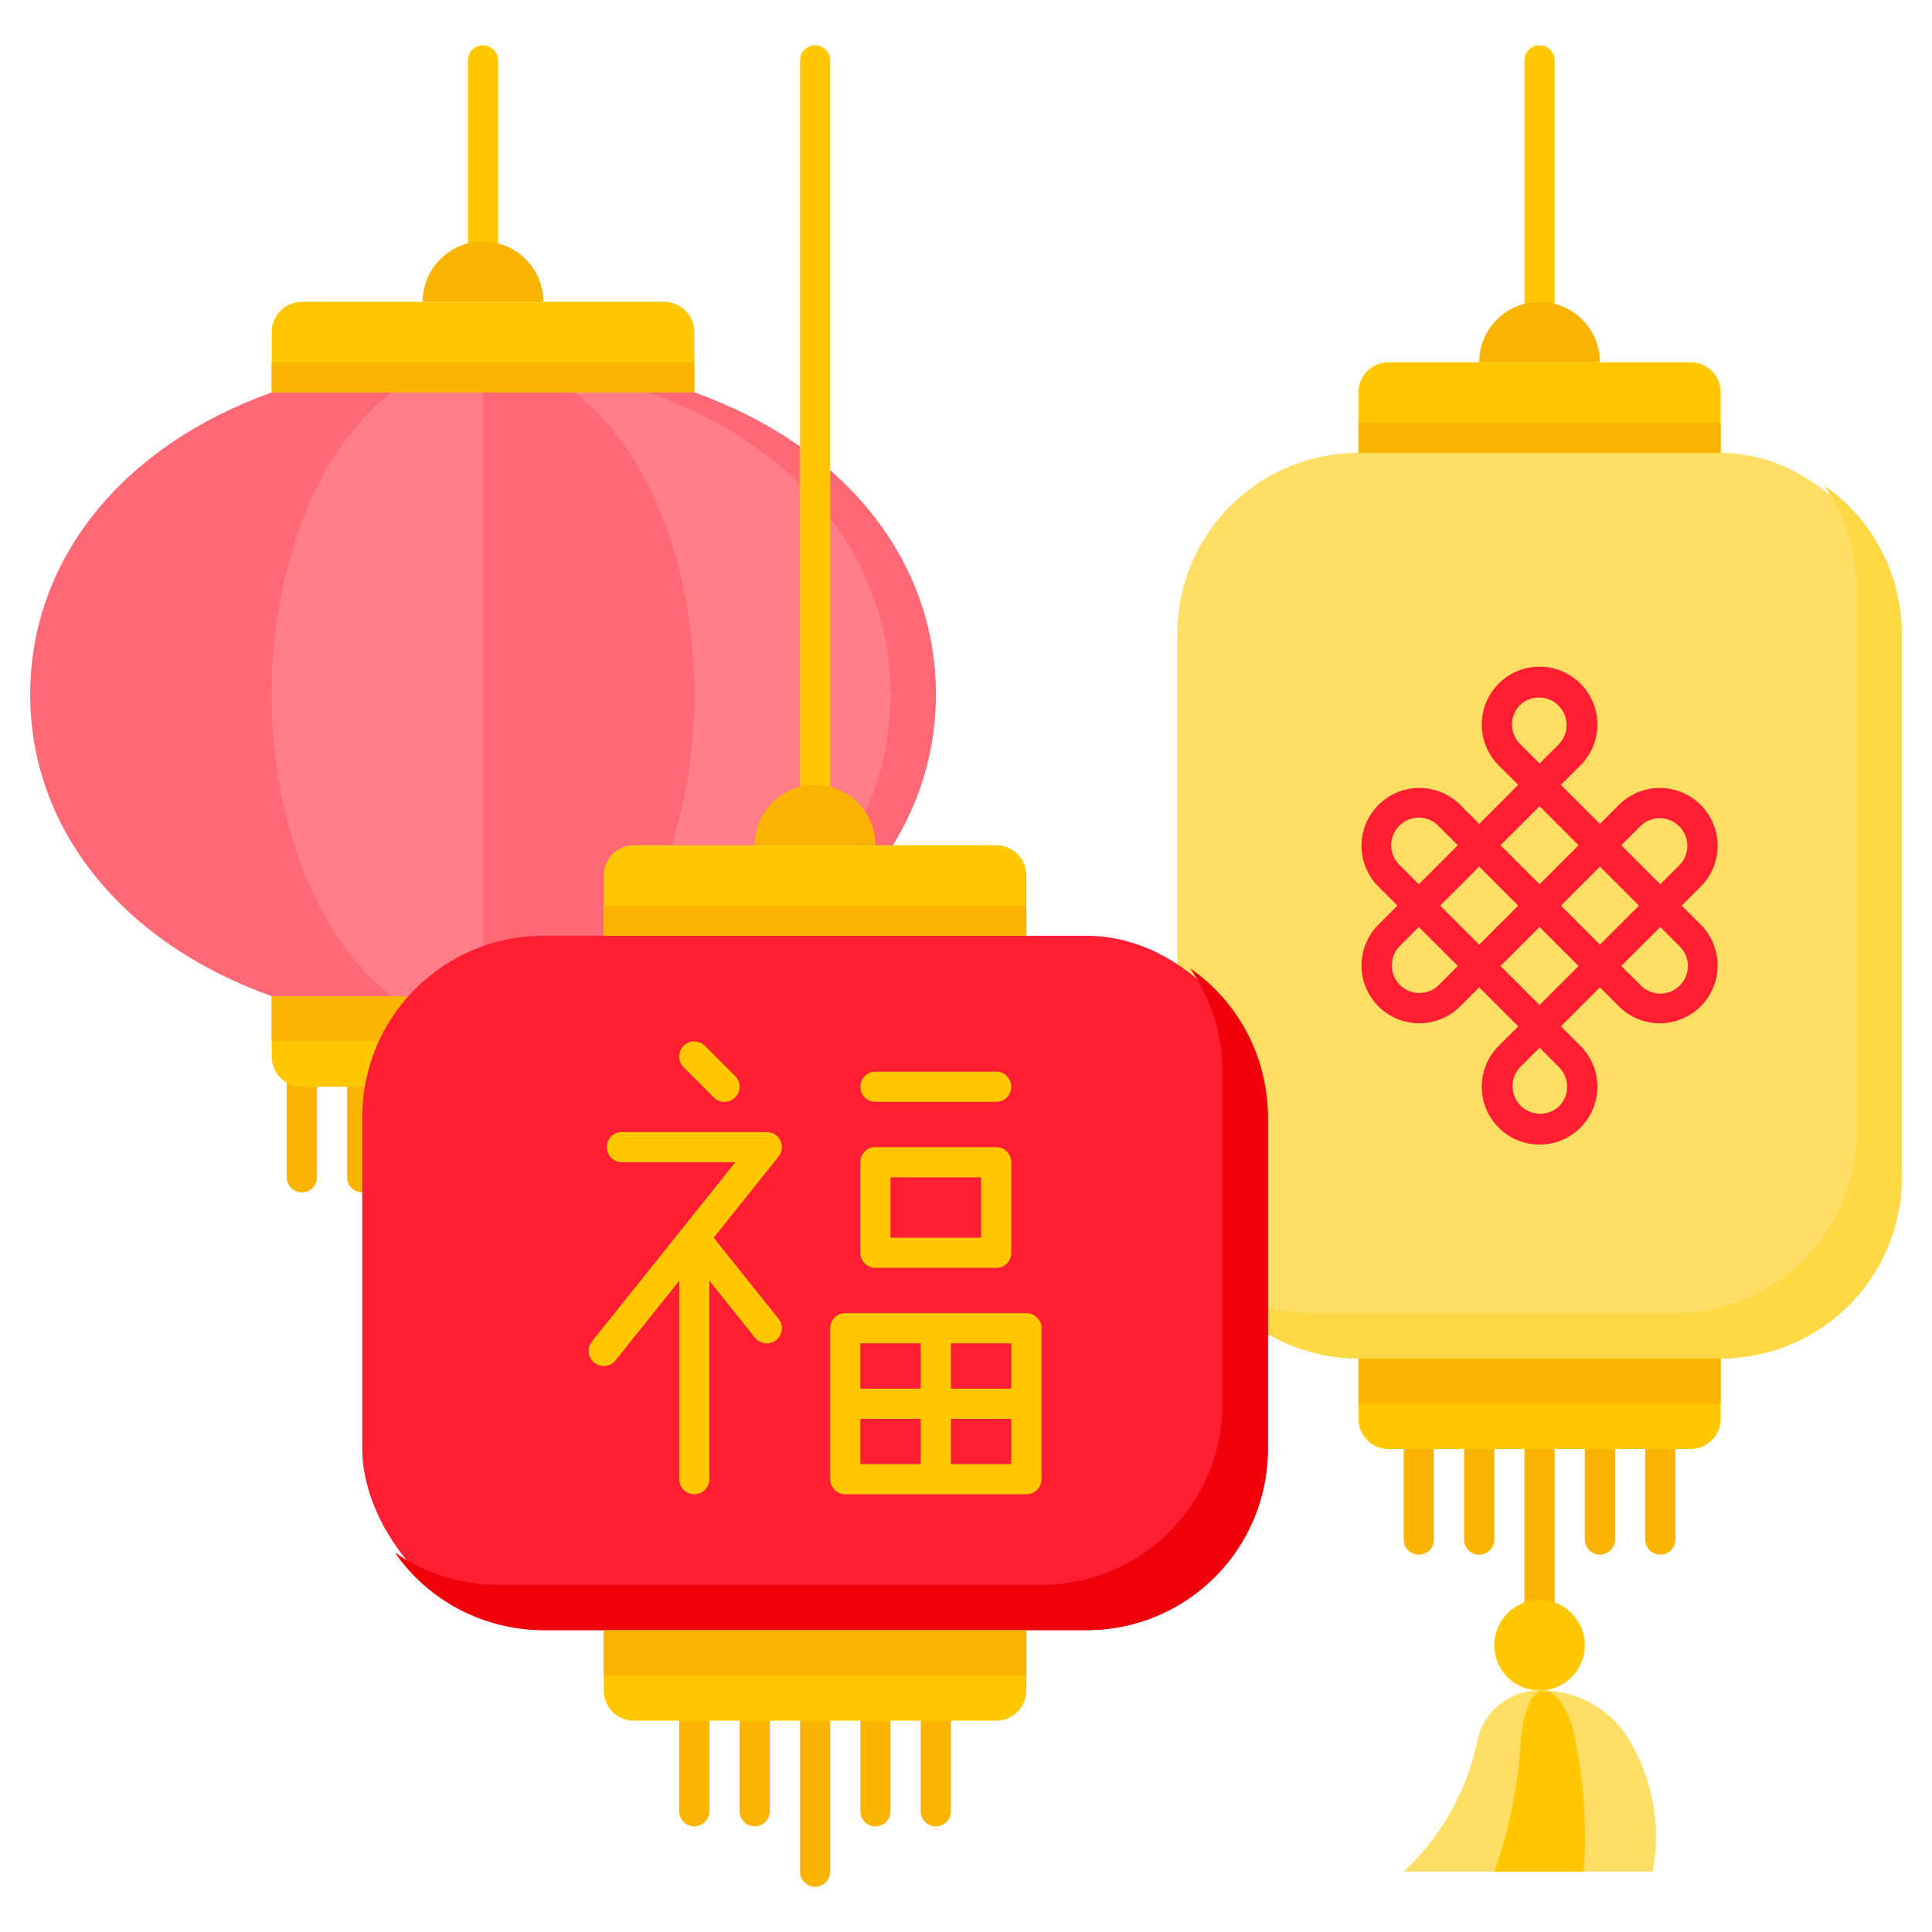 <?xml version="1.0" encoding="UTF-8"?> <svg xmlns="http://www.w3.org/2000/svg" id="flat" height="512" viewBox="0 0 64 64" width="512"><path d="m51 11.5a.5.5 0 0 1 -.5-.5v-9a.5.5 0 0 1 1 0v9a.5.5 0 0 1 -.5.5z" fill="#ffc800"></path><path d="m51 10a2 2 0 0 0 -2 2h4a2 2 0 0 0 -2-2z" fill="#f9b400"></path><path d="m57 15-6 2-6-2v-2a1 1 0 0 1 1-1h10a1 1 0 0 1 1 1z" fill="#ffc800"></path><path d="m16 9.5a.5.5 0 0 1 -.5-.5v-7a.5.5 0 0 1 1 0v7a.5.5 0 0 1 -.5.5z" fill="#ffc800"></path><path d="m23 13-7 2-7-2v-2a1 1 0 0 1 1-1h12a1 1 0 0 1 1 1z" fill="#ffc800"></path><path d="m16 8a2 2 0 0 0 -2 2h4a2 2 0 0 0 -2-2z" fill="#f9b400"></path><path d="m23 13h-7v20h7c5.021-1.8 8-5.592 8-10s-2.979-8.2-8-10z" fill="#ff7e8a"></path><path d="m16 43.5a.5.5 0 0 1 -.5-.5v-8a.5.5 0 0 1 1 0v8a.5.5 0 0 1 -.5.5z" fill="#ffc800"></path><path d="m12 39.5a.5.5 0 0 1 -.5-.5v-4a.5.5 0 0 1 1 0v4a.5.5 0 0 1 -.5.5z" fill="#f9b400"></path><path d="m10 39.5a.5.5 0 0 1 -.5-.5v-4a.5.5 0 0 1 1 0v4a.5.5 0 0 1 -.5.5z" fill="#f9b400"></path><path d="m14 39.5a.5.5 0 0 1 -.5-.5v-4a.5.5 0 0 1 1 0v4a.5.5 0 0 1 -.5.5z" fill="#ffc800"></path><path d="m18 39.5a.5.5 0 0 1 -.5-.5v-4a.5.5 0 0 1 1 0v4a.5.5 0 0 1 -.5.5z" fill="#ffc800"></path><path d="m20 39.5a.5.5 0 0 1 -.5-.5v-4a.5.5 0 0 1 1 0v4a.5.5 0 0 1 -.5.5z" fill="#ffc800"></path><path d="m22 39.5a.5.5 0 0 1 -.5-.5v-4a.5.5 0 0 1 1 0v4a.5.5 0 0 1 -.5.5z" fill="#ffc800"></path><path d="m9 33h14a0 0 0 0 1 0 0v2a1 1 0 0 1 -1 1h-12a1 1 0 0 1 -1-1v-2a0 0 0 0 1 0 0z" fill="#ffc800"></path><path d="m9 33h14v1.5h-14z" fill="#f9b400"></path><path d="m9 13c-5.021 1.8-8 5.593-8 10s2.979 8.2 8 10h7v-20z" fill="#ff6976"></path><path d="m29.5 23c0-4.407-2.979-8.2-8-10h1.5c5.021 1.8 8 5.593 8 10s-2.979 8.2-8 10h-1.5c5.021-1.8 8-5.592 8-10z" fill="#ff6976"></path><path d="m19.036 13h-3.036v20h3.036c2.343-1.8 3.964-5.592 3.964-10s-1.621-8.2-3.964-10z" fill="#ff6976"></path><path d="m12.964 13c-2.343 1.8-3.964 5.593-3.964 10s1.621 8.2 3.964 10h3.036v-20z" fill="#ff7e8a"></path><g fill="#f9b400"><path d="m51 54.5a.5.5 0 0 1 -.5-.5v-7a.5.5 0 0 1 1 0v7a.5.5 0 0 1 -.5.5z"></path><path d="m47 51.5a.5.5 0 0 1 -.5-.5v-4a.5.5 0 0 1 1 0v4a.5.5 0 0 1 -.5.5z"></path><path d="m49 51.5a.5.5 0 0 1 -.5-.5v-4a.5.5 0 0 1 1 0v4a.5.5 0 0 1 -.5.5z"></path><path d="m53 51.5a.5.5 0 0 1 -.5-.5v-4a.5.5 0 0 1 1 0v4a.5.5 0 0 1 -.5.5z"></path><path d="m55 51.5a.5.5 0 0 1 -.5-.5v-4a.5.5 0 0 1 1 0v4a.5.5 0 0 1 -.5.5z"></path><path d="m27 62.5a.5.5 0 0 1 -.5-.5v-6a.5.5 0 0 1 1 0v6a.5.5 0 0 1 -.5.5z"></path><path d="m23 60.5a.5.5 0 0 1 -.5-.5v-4a.5.5 0 0 1 1 0v4a.5.5 0 0 1 -.5.5z"></path><path d="m25 60.5a.5.5 0 0 1 -.5-.5v-4a.5.5 0 0 1 1 0v4a.5.5 0 0 1 -.5.5z"></path><path d="m29 60.5a.5.5 0 0 1 -.5-.5v-4a.5.5 0 0 1 1 0v4a.5.5 0 0 1 -.5.5z"></path><path d="m31 60.5a.5.5 0 0 1 -.5-.5v-4a.5.5 0 0 1 1 0v4a.5.5 0 0 1 -.5.5z"></path></g><path d="m45 45h12a0 0 0 0 1 0 0v2a1 1 0 0 1 -1 1h-10a1 1 0 0 1 -1-1v-2a0 0 0 0 1 0 0z" fill="#ffc800"></path><rect fill="#ffde66" height="30" rx="6" width="24" x="39" y="15"></rect><path d="m61.5 19.5v18a6 6 0 0 1 -6 6h-12a5.971 5.971 0 0 1 -3.423-1.076 5.99 5.99 0 0 0 4.923 2.576h12a6 6 0 0 0 6-6v-18a5.991 5.991 0 0 0 -2.577-4.924 5.971 5.971 0 0 1 1.077 3.424z" fill="#ffd846"></path><circle cx="51" cy="54.5" fill="#ffc800" r="1.5"></circle><path d="m20 54h14a0 0 0 0 1 0 0v2a1 1 0 0 1 -1 1h-12a1 1 0 0 1 -1-1v-2a0 0 0 0 1 0 0z" fill="#ffc800"></path><path d="m34 31-7 1-7-1v-2a1 1 0 0 1 1-1h12a1 1 0 0 1 1 1z" fill="#ffc800"></path><rect fill="#ff1e32" height="23" rx="6" width="30" x="12" y="31"></rect><path d="m40.5 35.5v11a6 6 0 0 1 -6 6h-18a5.975 5.975 0 0 1 -3.424-1.076 5.99 5.99 0 0 0 4.924 2.576h18a6 6 0 0 0 6-6v-11a5.99 5.99 0 0 0 -2.576-4.924 5.975 5.975 0 0 1 1.076 3.424z" fill="#f0000a"></path><path d="m27 27.5a.5.5 0 0 1 -.5-.5v-25a.5.5 0 0 1 1 0v25a.5.5 0 0 1 -.5.5z" fill="#ffc800"></path><path d="m55.707 30 .647-.646a1.915 1.915 0 0 0 -2.708-2.708l-.646.647-1.293-1.293.647-.646a1.915 1.915 0 1 0 -2.708 0l.647.646-1.293 1.293-.646-.647a1.915 1.915 0 0 0 -2.708 2.708l.647.646-.647.646a1.915 1.915 0 0 0 2.708 2.708l.646-.647 1.293 1.293-.647.646a1.915 1.915 0 1 0 2.708 0l-.647-.646 1.293-1.293.646.647a1.915 1.915 0 0 0 2.708-2.708zm-1.353-2.646a.914.914 0 0 1 1.292 1.292l-.646.647-1.293-1.293zm-4-4a.914.914 0 0 1 1.292 1.292l-.646.647-.646-.647a.913.913 0 0 1 0-1.292zm.646 3.353 1.293 1.293-1.293 1.293-1.293-1.293zm-4.646.647a.913.913 0 0 1 1.292 0l.647.646-1.293 1.293-.646-.647a.913.913 0 0 1 0-1.292zm1.292 5.292a.914.914 0 0 1 -1.292-1.292l.646-.647 1.293 1.293zm.061-2.646 1.293-1.293 1.293 1.293-1.293 1.293zm3.939 6.646a.914.914 0 0 1 -1.292-1.292l.646-.647.646.647a.913.913 0 0 1 0 1.292zm-.646-3.353-1.293-1.293 1.293-1.293 1.293 1.293zm2-2-1.293-1.293 1.293-1.293 1.293 1.293zm2.646 1.353a.913.913 0 0 1 -1.292 0l-.647-.646 1.293-1.293.646.647a.913.913 0 0 1 0 1.292z" fill="#ff1e32"></path><path d="m23.646 36.354a.5.5 0 0 0 .708-.708l-1-1a.5.5 0 0 0 -.708.708z" fill="#ffc800"></path><path d="m23.641 41 2.15-2.687a.5.5 0 0 0 -.391-.813h-4.8a.5.5 0 0 0 0 1h3.759l-4.75 5.938a.5.5 0 0 0 .782.625l2.109-2.637v6.574a.5.5 0 0 0 1 0v-6.574l1.509 1.887a.5.5 0 0 0 .782-.625z" fill="#ffc800"></path><path d="m29 36.5h4a.5.5 0 0 0 0-1h-4a.5.5 0 0 0 0 1z" fill="#ffc800"></path><path d="m29 42h4a.5.5 0 0 0 .5-.5v-3a.5.5 0 0 0 -.5-.5h-4a.5.5 0 0 0 -.5.5v3a.5.5 0 0 0 .5.5zm.5-3h3v2h-3z" fill="#ffc800"></path><path d="m34 43.5h-6a.5.5 0 0 0 -.5.5v5a.5.5 0 0 0 .5.5h6a.5.5 0 0 0 .5-.5v-5a.5.5 0 0 0 -.5-.5zm-.5 2.5h-2v-1.5h2zm-3-1.5v1.5h-2v-1.5zm-2 2.5h2v1.5h-2zm3 1.5v-1.5h2v1.5z" fill="#ffc800"></path><path d="m27 26a2 2 0 0 0 -2 2h4a2 2 0 0 0 -2-2z" fill="#f9b400"></path><path d="m53.848 57.443a3.4 3.4 0 0 0 -2.839-1.443h-.009a2.1 2.1 0 0 0 -2.077 1.745 8.224 8.224 0 0 1 -2.423 4.255h8.25a6.283 6.283 0 0 0 -.902-4.557z" fill="#ffde66"></path><path d="m52.142 57.443c-.225-.932-.618-1.443-1.021-1.443-.366 0-.7.754-.747 1.745a15.723 15.723 0 0 1 -.874 4.255h2.966a16.217 16.217 0 0 0 -.324-4.557z" fill="#ffc800"></path><path d="m20 54h14v1.5h-14z" fill="#f9b400"></path><path d="m45 45h12v1.5h-12z" fill="#f9b400"></path><path d="m45 14h12v1h-12z" fill="#f9b400"></path><path d="m20 30h14v1h-14z" fill="#f9b400"></path><path d="m9 12h14v1h-14z" fill="#f9b400"></path></svg> 